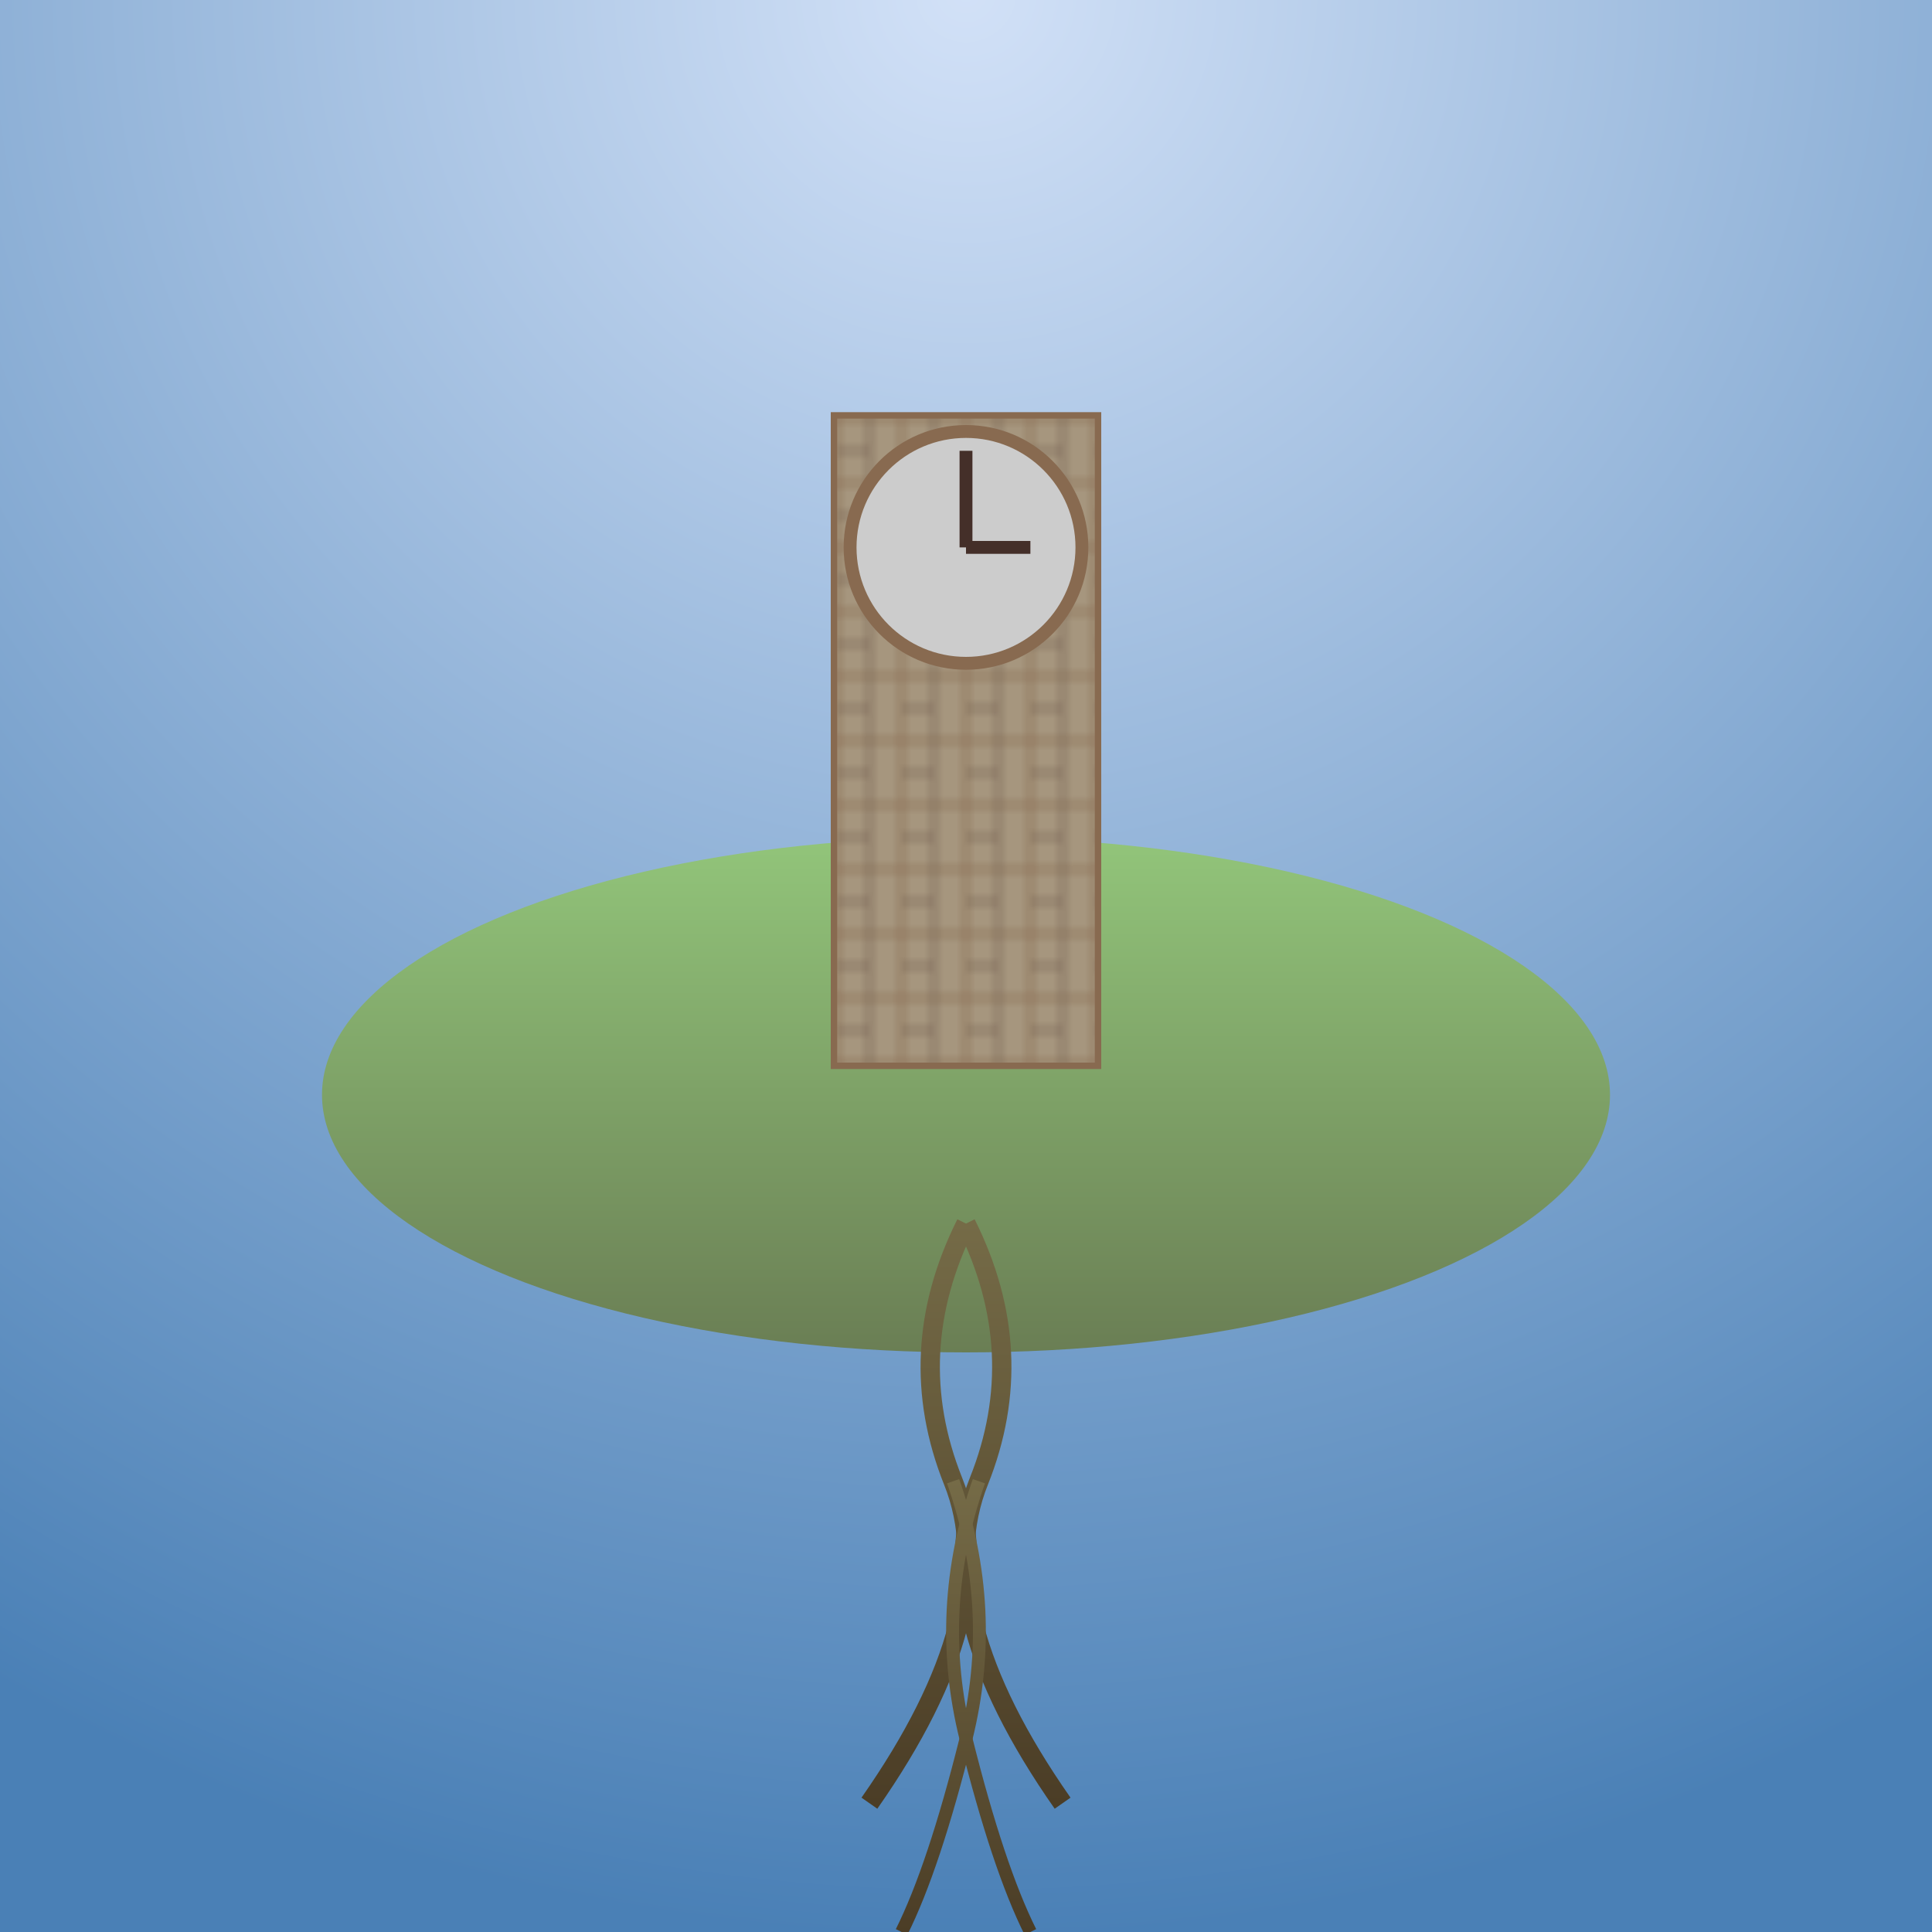 <svg viewBox="0 0 300 300" xmlns="http://www.w3.org/2000/svg">
  <!-- Gradient Definitions -->
  <defs>
    <radialGradient id="skyGradient" cx="50%" cy="0%" r="100%">
      <stop offset="0%" stop-color="#d2e1f7" />
      <stop offset="100%" stop-color="#4A80B6" />
    </radialGradient>
    <linearGradient id="islandGradient" x1="0%" y1="0%" x2="0%" y2="100%">
      <stop offset="0%" stop-color="#92C57A" />
      <stop offset="100%" stop-color="#6A7E54" />
    </linearGradient>
    <linearGradient id="towerGradient" x1="0%" y1="0%" x2="0%" y2="100%">
      <stop offset="0%" stop-color="#DDD5C7" />
      <stop offset="100%" stop-color="#A6967E" />
    </linearGradient>
    <linearGradient id="rootGradient" x1="50%" y1="0%" x2="50%" y2="100%">
      <stop offset="0%" stop-color="#756B47" />
      <stop offset="100%" stop-color="#4B3D26" />
    </linearGradient>
    <pattern id="brickPattern" patternUnits="userSpaceOnUse" width="10" height="10">
      <rect width="10" height="10" fill="#A6967E" />
      <path d="M0,0 L0,10 M0,0 L10,0 M10,0 L10,10 M0,10 L10,10" stroke="#886A50" stroke-width="0.5" />
      <path d="M0,5 L5,5 M5,0 L5,10" stroke="#776353" stroke-width="0.5" />
    </pattern>
  </defs>
  
  <!-- Sky Background -->
  <rect width="300" height="300" fill="url(#skyGradient)" />
  
  <!-- Island -->
  <ellipse cx="150" cy="170" rx="100" ry="40" fill="url(#islandGradient)" filter="url(#f1)" />
  
  <!-- Clock Tower -->
  <g transform="translate(130, 65)">
    <rect width="40" height="100" fill="url(#towerGradient)" stroke="#886A50" stroke-width="2" />
    <rect width="40" height="100" fill="url(#brickPattern)" />
    <circle cx="20" cy="20" r="18" fill="#CCC" stroke="#886A50" stroke-width="2" />
    <line x1="20" y1="20" x2="20" y2="5" stroke="#442F29" stroke-width="2" />
    <line x1="20" y1="20" x2="30" y2="20" stroke="#442F29" stroke-width="2" />
  </g>
  
  <!-- Roots -->
  <path d="M150 190 Q140 210, 148 230 T135 280" stroke="url(#rootGradient)" stroke-width="3" fill="none" />
  <path d="M150 190 Q160 210, 152 230 T165 280" stroke="url(#rootGradient)" stroke-width="3" fill="none" />
  <path d="M148 230 Q155 250, 150 270 T140 300" stroke="url(#rootGradient)" stroke-width="2" fill="none" />
  <path d="M152 230 Q145 250, 150 270 T160 300" stroke="url(#rootGradient)" stroke-width="2" fill="none" />

  <!-- Filter for Island Drop Shadow -->
  <filter id="f1" x="-100%" y="-100%" width="300%" height="300%">
    <feDropShadow dx="0" dy="2" stdDeviation="3" flood-color="#000" flood-opacity="0.2" />
  </filter>
</svg>